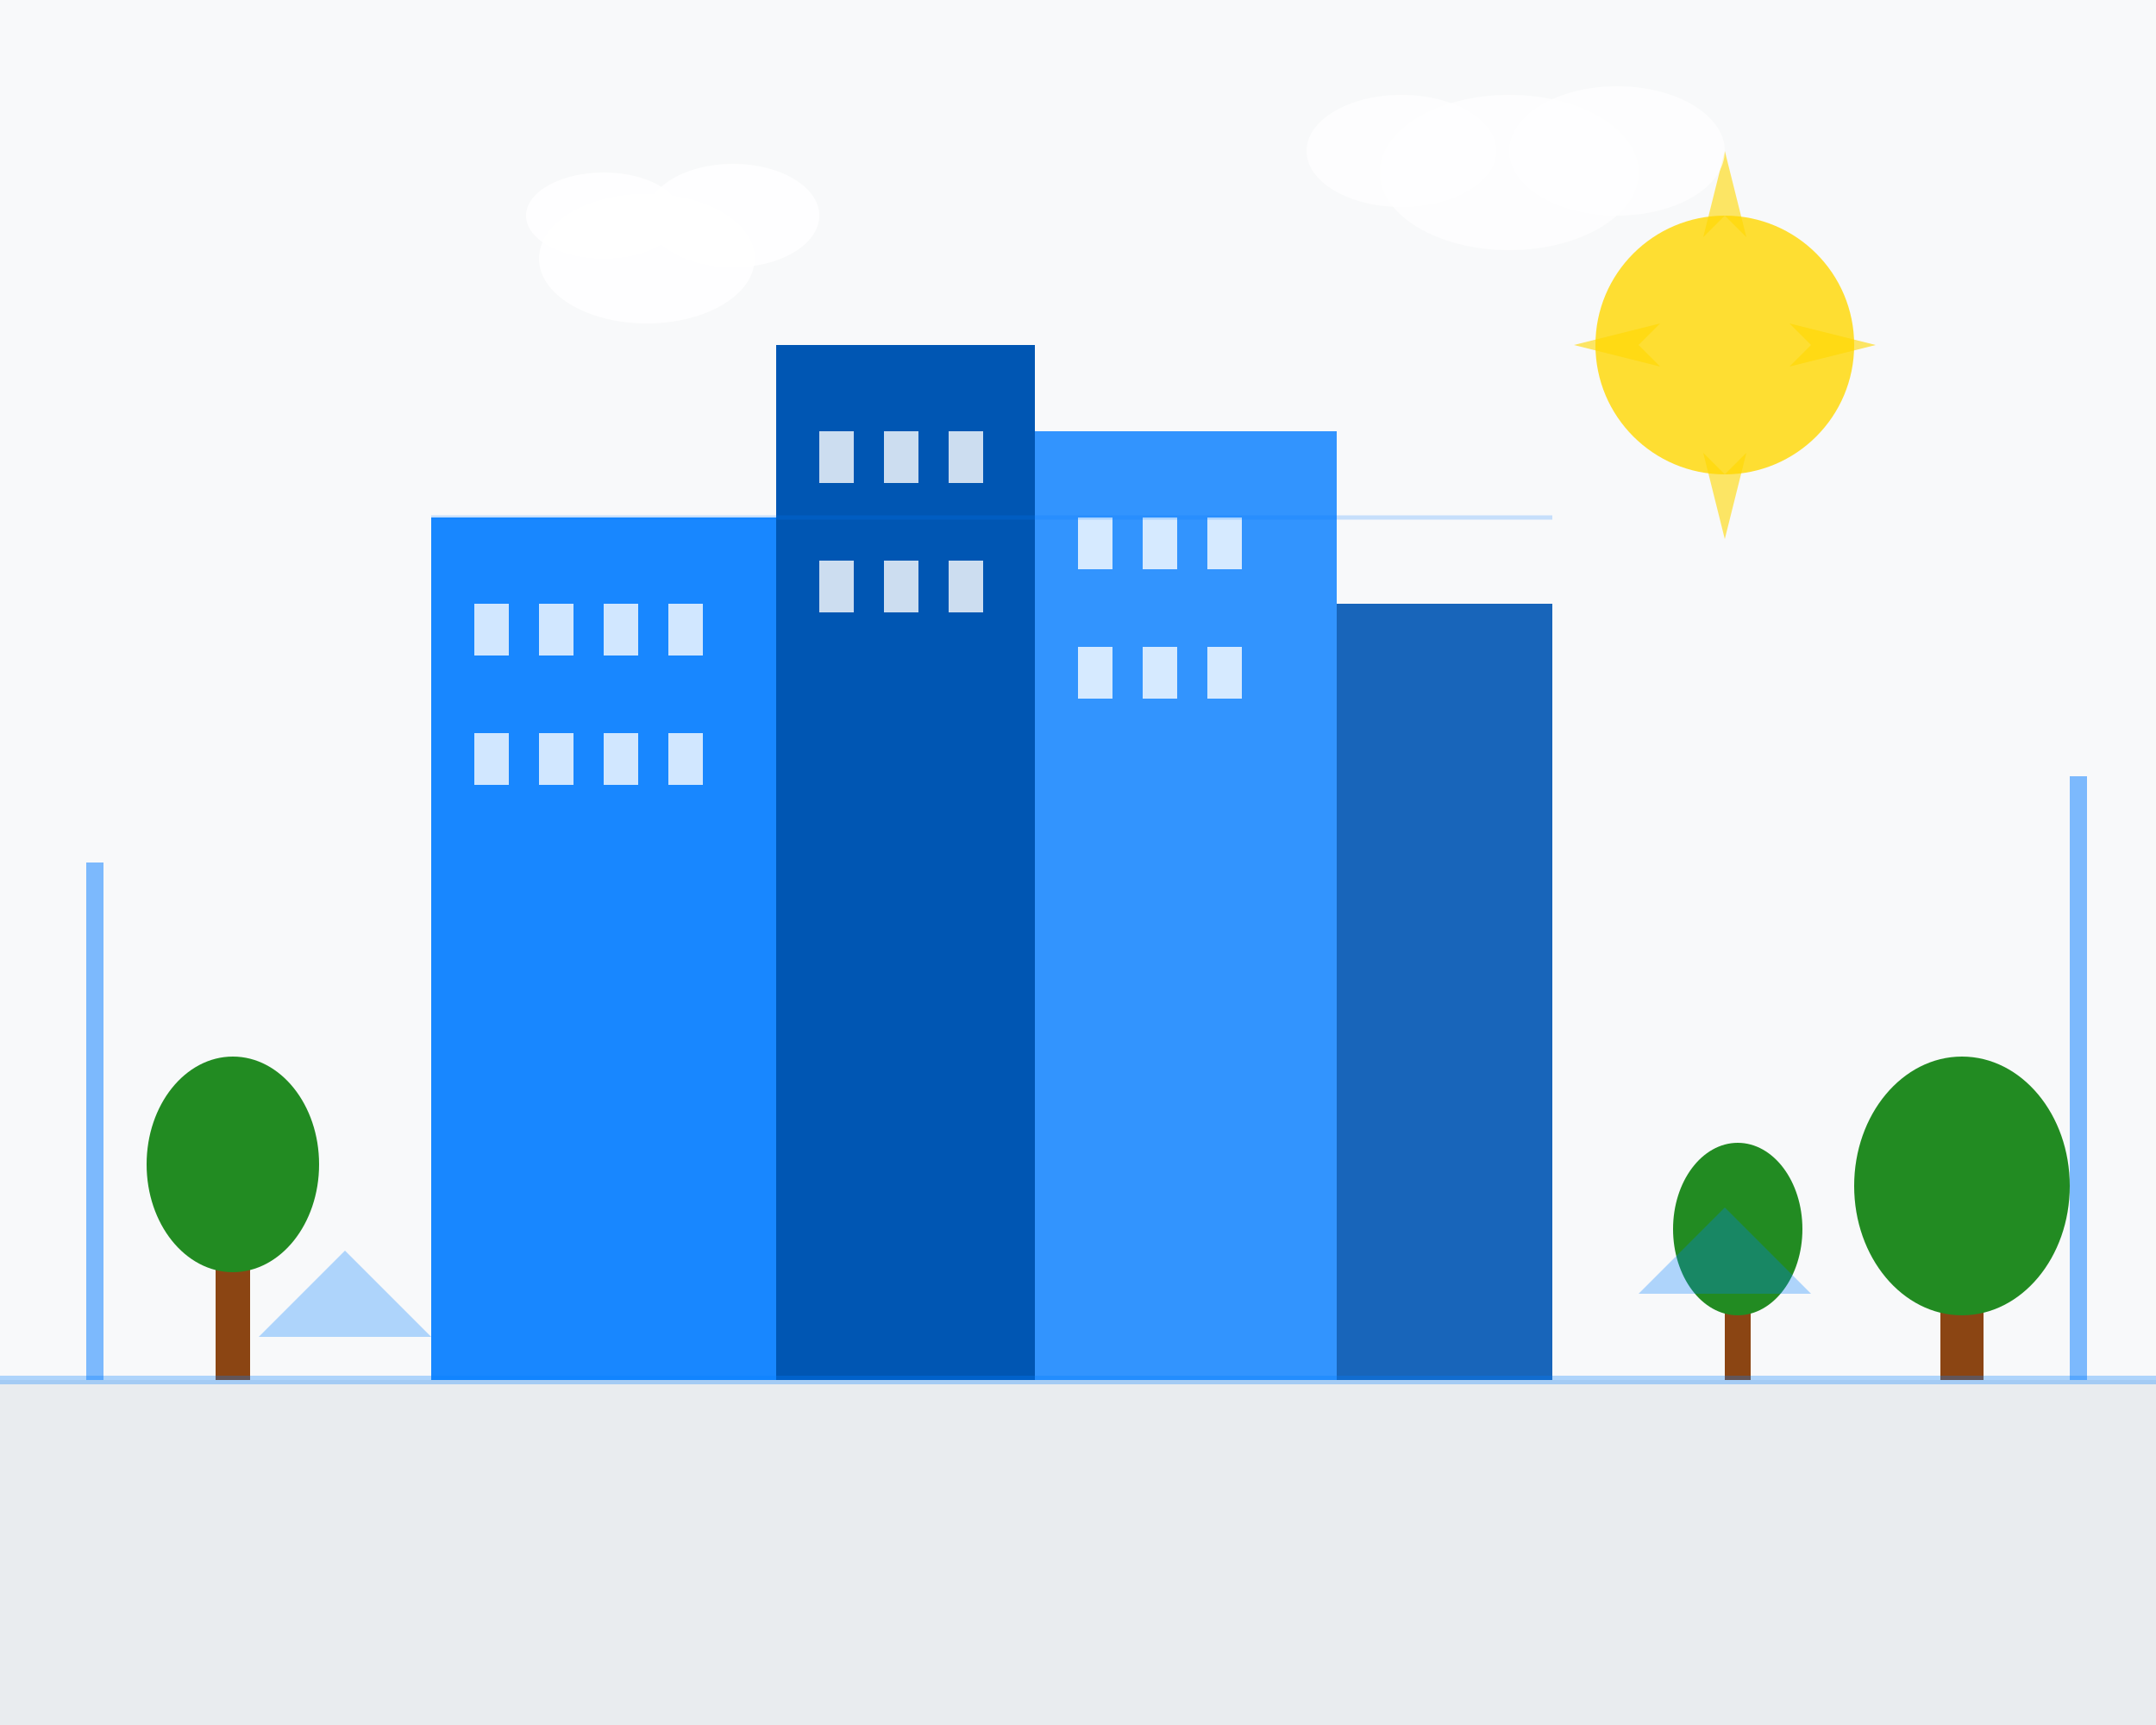 <svg width="500" height="400" viewBox="0 0 500 400" fill="none" xmlns="http://www.w3.org/2000/svg">
  <!-- Background -->
  <rect width="500" height="400" fill="#f8f9fa"/>
  
  <!-- Modern Building -->
  <rect x="100" y="120" width="80" height="200" fill="#007bff" opacity="0.9"/>
  <rect x="180" y="80" width="60" height="240" fill="#0056b3"/>
  <rect x="240" y="100" width="70" height="220" fill="#007bff" opacity="0.8"/>
  <rect x="310" y="140" width="50" height="180" fill="#0056b3" opacity="0.9"/>
  
  <!-- Windows -->
  <rect x="110" y="140" width="8" height="12" fill="white" opacity="0.8"/>
  <rect x="125" y="140" width="8" height="12" fill="white" opacity="0.8"/>
  <rect x="140" y="140" width="8" height="12" fill="white" opacity="0.8"/>
  <rect x="155" y="140" width="8" height="12" fill="white" opacity="0.8"/>
  
  <rect x="110" y="170" width="8" height="12" fill="white" opacity="0.8"/>
  <rect x="125" y="170" width="8" height="12" fill="white" opacity="0.8"/>
  <rect x="140" y="170" width="8" height="12" fill="white" opacity="0.8"/>
  <rect x="155" y="170" width="8" height="12" fill="white" opacity="0.8"/>
  
  <rect x="190" y="100" width="8" height="12" fill="white" opacity="0.8"/>
  <rect x="205" y="100" width="8" height="12" fill="white" opacity="0.8"/>
  <rect x="220" y="100" width="8" height="12" fill="white" opacity="0.8"/>
  
  <rect x="190" y="130" width="8" height="12" fill="white" opacity="0.8"/>
  <rect x="205" y="130" width="8" height="12" fill="white" opacity="0.8"/>
  <rect x="220" y="130" width="8" height="12" fill="white" opacity="0.8"/>
  
  <rect x="250" y="120" width="8" height="12" fill="white" opacity="0.8"/>
  <rect x="265" y="120" width="8" height="12" fill="white" opacity="0.8"/>
  <rect x="280" y="120" width="8" height="12" fill="white" opacity="0.8"/>
  
  <rect x="250" y="150" width="8" height="12" fill="white" opacity="0.8"/>
  <rect x="265" y="150" width="8" height="12" fill="white" opacity="0.8"/>
  <rect x="280" y="150" width="8" height="12" fill="white" opacity="0.8"/>
  
  <!-- Sun -->
  <circle cx="400" cy="80" r="30" fill="#ffd700" opacity="0.8"/>
  <path d="M400 35L405 55L400 50L395 55Z" fill="#ffd700" opacity="0.6"/>
  <path d="M435 80L415 85L420 80L415 75Z" fill="#ffd700" opacity="0.6"/>
  <path d="M400 125L395 105L400 110L405 105Z" fill="#ffd700" opacity="0.6"/>
  <path d="M365 80L385 75L380 80L385 85Z" fill="#ffd700" opacity="0.6"/>
  
  <!-- Clouds -->
  <ellipse cx="150" cy="60" rx="25" ry="15" fill="white" opacity="0.9"/>
  <ellipse cx="170" cy="50" rx="20" ry="12" fill="white" opacity="0.9"/>
  <ellipse cx="140" cy="50" rx="18" ry="10" fill="white" opacity="0.9"/>
  
  <ellipse cx="350" cy="40" rx="30" ry="18" fill="white" opacity="0.7"/>
  <ellipse cx="375" cy="35" rx="25" ry="15" fill="white" opacity="0.7"/>
  <ellipse cx="325" cy="35" rx="22" ry="13" fill="white" opacity="0.7"/>
  
  <!-- Ground -->
  <rect x="0" y="320" width="500" height="80" fill="#e9ecef"/>
  
  <!-- Trees -->
  <rect x="50" y="280" width="8" height="40" fill="#8b4513"/>
  <ellipse cx="54" cy="270" rx="20" ry="25" fill="#228b22"/>
  
  <rect x="400" y="290" width="6" height="30" fill="#8b4513"/>
  <ellipse cx="403" cy="285" rx="15" ry="20" fill="#228b22"/>
  
  <rect x="450" y="285" width="10" height="35" fill="#8b4513"/>
  <ellipse cx="455" cy="275" rx="25" ry="30" fill="#228b22"/>
  
  <!-- Geometric decoration -->
  <polygon points="380,300 400,280 420,300" fill="#007bff" opacity="0.3"/>
  <polygon points="60,310 80,290 100,310" fill="#007bff" opacity="0.3"/>
  
  <!-- Modern elements -->
  <rect x="20" y="200" width="4" height="120" fill="#007bff" opacity="0.5"/>
  <rect x="480" y="180" width="4" height="140" fill="#007bff" opacity="0.5"/>
  
  <!-- Architectural lines -->
  <line x1="0" y1="320" x2="500" y2="320" stroke="#007bff" stroke-width="2" opacity="0.3"/>
  <line x1="100" y1="120" x2="360" y2="120" stroke="#007bff" stroke-width="1" opacity="0.2"/>
</svg>

